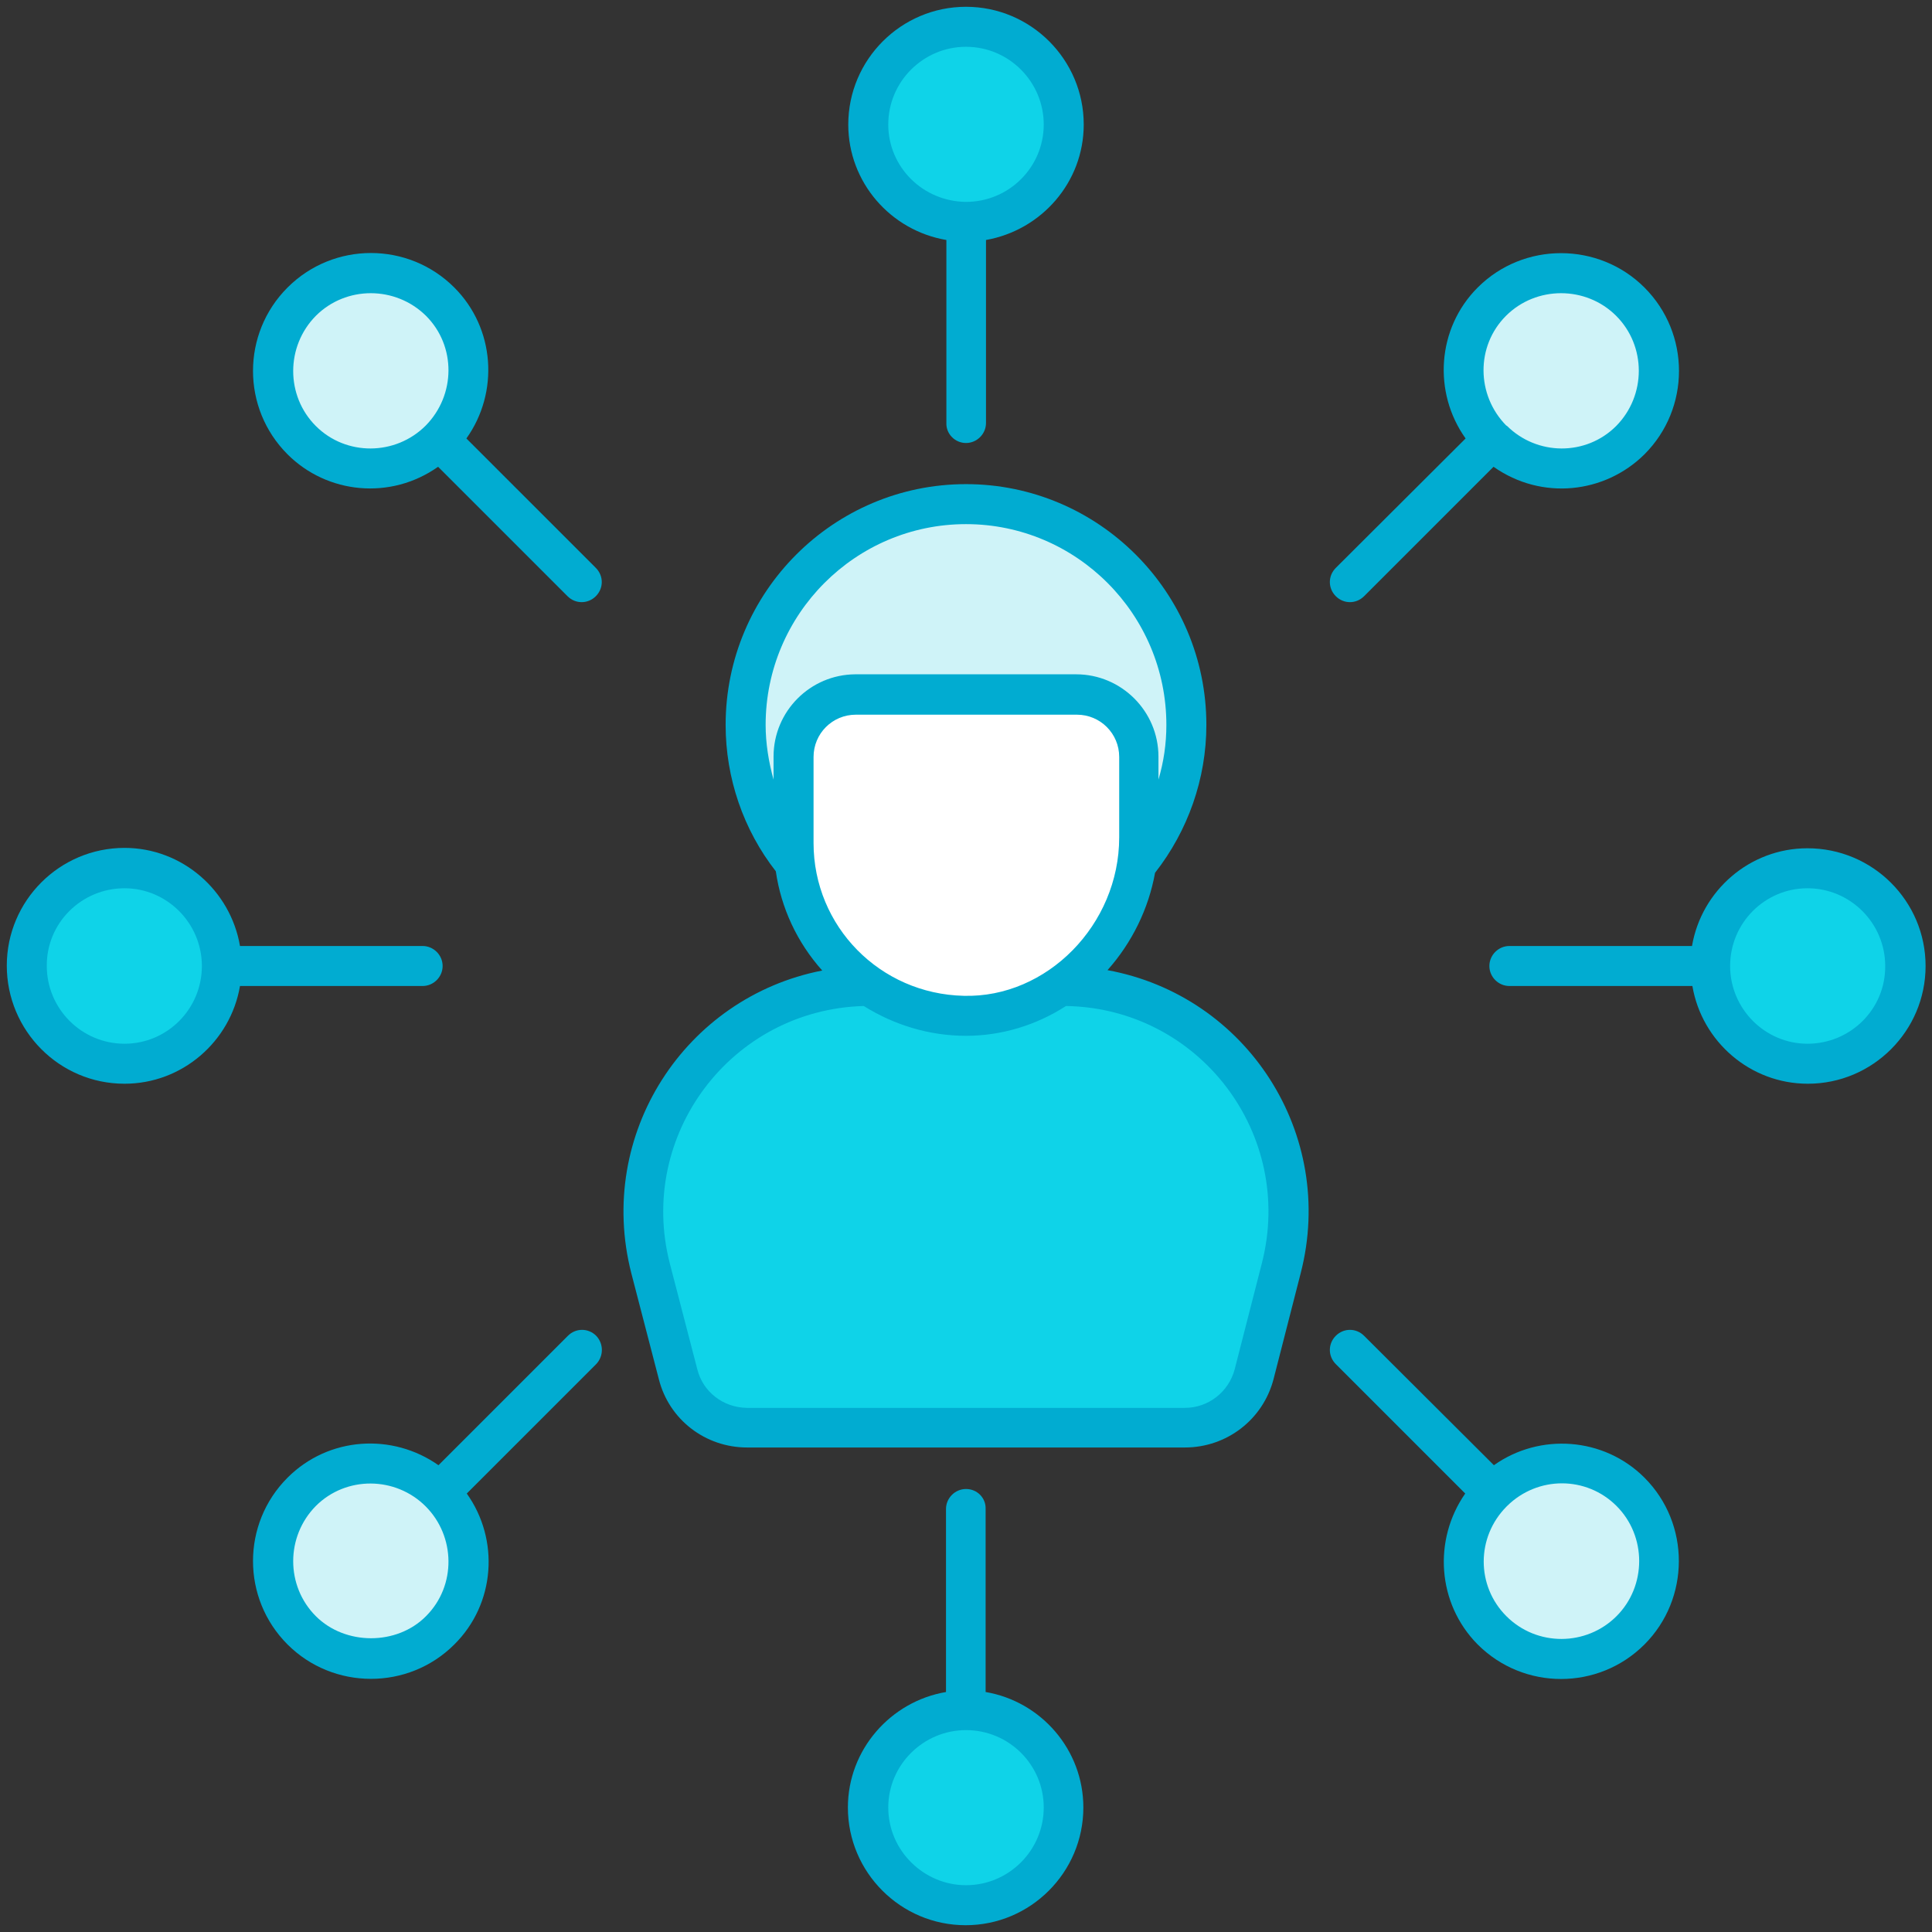 <svg xmlns="http://www.w3.org/2000/svg" xmlns:xlink="http://www.w3.org/1999/xlink" id="Layer_1" x="0px" y="0px" viewBox="0 0 512 512" style="enable-background:new 0 0 512 512;" xml:space="preserve"><rect x="0" y="0" width="512" height="512" fill="#333333" stroke="none"/><style type="text/css">	.st0{fill:#0FD3E8;}	.st1{fill:#CFF3F8;}	.st2{fill:#FFFFFF;}	.st3{fill:#F14F4A;}	.st4{fill:#01ACD1;}</style><path class="st0" d="M339.6,336l-7.2,28.1c-2.1,8.4-9.7,14.2-18.3,14.2H197.9c-8.6,0-16.2-5.8-18.3-14.2l-7.2-28.1 c-9.7-37.9,18.9-74.8,58-74.8h51.1C320.7,261.2,349.3,298.1,339.6,336z"></path><path class="st1" d="M314.4,192.1c0,32.3-26.1,58.4-58.4,58.4c-32.3,0-58.4-26.2-58.4-58.4s26.1-58.4,58.4-58.4 C288.3,133.7,314.4,159.8,314.4,192.1z"></path><path class="st2" d="M301.7,200.5v21.3c0,25.6-21,47.8-46.6,47.3c-12.3-0.2-23.4-5.3-31.5-13.4c-8.3-8.3-13.4-19.8-13.4-32.4v-22.8 c0-9.1,7.4-16.5,16.5-16.5h58.6C294.4,184.1,301.7,191.4,301.7,200.5z"></path><path class="st3" d="M281.9,33c0,14.3-11.7,25.8-25.9,25.8c-14.3,0-25.9-11.5-25.9-25.8C230.1,18.7,241.7,7,256,7 C270.3,7,281.9,18.7,281.9,33z"></path><path class="st0" d="M281.9,33c0,14.3-11.7,25.8-25.9,25.8c-14.3,0-25.9-11.5-25.9-25.8C230.1,18.7,241.7,7,256,7 C270.3,7,281.9,18.7,281.9,33z"></path><path class="st3" d="M230.1,479c0-14.3,11.7-25.8,25.9-25.8c14.3,0,25.9,11.5,25.9,25.8c0,14.3-11.7,25.9-25.9,25.9 C241.7,505,230.1,493.3,230.1,479z"></path><path class="st0" d="M230.1,479c0-14.3,11.7-25.8,25.9-25.8c14.3,0,25.9,11.5,25.9,25.8c0,14.3-11.7,25.9-25.9,25.9 C241.7,505,230.1,493.3,230.1,479z"></path><path class="st3" d="M432,116.6c-10.1,10.1-26.5,10-36.6-0.1c-10.1-10.1-10.2-26.5-0.1-36.6c10.1-10.1,26.6-10.1,36.7,0 C442.1,90,442.1,106.6,432,116.6z"></path><path class="st1" d="M432,116.6c-10.1,10.1-26.5,10-36.6-0.1c-10.1-10.1-10.2-26.5-0.1-36.6c10.1-10.1,26.6-10.1,36.7,0 C442.1,90,442.1,106.6,432,116.6z"></path><path class="st3" d="M79.9,395.4c10.1-10.1,26.5-10,36.6,0.1c10.1,10.1,10.2,26.5,0.1,36.6c-10.1,10.1-26.6,10.1-36.7,0 C69.9,422,69.9,405.5,79.9,395.4z"></path><path class="st1" d="M79.9,395.4c10.1-10.1,26.5-10,36.6,0.1c10.1,10.1,10.2,26.5,0.1,36.6c-10.1,10.1-26.6,10.1-36.7,0 C69.9,422,69.9,405.5,79.9,395.4z"></path><path class="st3" d="M479,281.9c-14.3,0-25.8-11.7-25.8-25.9c0-14.3,11.5-25.9,25.8-25.9c14.3,0,25.9,11.7,25.9,25.9 C505,270.3,493.3,281.9,479,281.9z"></path><path class="st0" d="M479,281.9c-14.3,0-25.8-11.7-25.8-25.9c0-14.3,11.5-25.9,25.8-25.9c14.3,0,25.9,11.7,25.9,25.9 C505,270.3,493.3,281.9,479,281.9z"></path><path class="st3" d="M33,230.1c14.3,0,25.8,11.7,25.8,25.9c0,14.3-11.5,25.9-25.8,25.9C18.7,281.9,7,270.2,7,256 C7,241.7,18.7,230.1,33,230.1z"></path><path class="st0" d="M33,230.1c14.3,0,25.8,11.7,25.8,25.9c0,14.3-11.5,25.9-25.8,25.9C18.7,281.9,7,270.2,7,256 C7,241.7,18.7,230.1,33,230.1z"></path><path class="st3" d="M395.4,432c-10.1-10.1-10-26.5,0.1-36.6c10.1-10.1,26.5-10.2,36.6-0.1c10.1,10.1,10.1,26.6,0,36.7 C422,442.1,405.4,442.1,395.4,432z"></path><path class="st1" d="M395.4,432c-10.1-10.1-10-26.5,0.1-36.6c10.1-10.1,26.5-10.2,36.6-0.1c10.1,10.1,10.1,26.6,0,36.7 C422,442.1,405.4,442.1,395.4,432z"></path><path class="st3" d="M116.6,79.9c10.1,10.1,10,26.5-0.1,36.6c-10.1,10.1-26.5,10.2-36.6,0.1C69.9,106.5,69.9,90,80,79.9 C90,69.9,106.6,69.9,116.6,79.9z"></path><path class="st1" d="M116.6,79.9c10.1,10.1,10,26.5-0.1,36.6c-10.1,10.1-26.5,10.2-36.6,0.1C69.9,106.5,69.9,90,80,79.9 C90,69.9,106.6,69.9,116.6,79.9z"></path><path class="st4" d="M256,117.4c2.9,0,5.3-2.4,5.3-5.3V63.6C276,61,287.2,48.3,287.2,33c0-17.2-14-31.2-31.2-31.2 c-17.2,0-31.2,14-31.2,31.2c0,15.3,11.2,28.1,26,30.6v48.5C250.7,115,253.1,117.4,256,117.4z M235.4,33c0-11.4,9.3-20.6,20.6-20.6 c11.4,0,20.6,9.3,20.6,20.6c0,11.3-9.2,20.5-20.6,20.5c0,0,0,0,0,0c0,0,0,0,0,0C244.6,53.4,235.4,44.3,235.4,33z"></path><path class="st4" d="M256,394.6c-2.9,0-5.3,2.4-5.3,5.3v48.5c-14.7,2.5-26,15.3-26,30.6c0,17.2,14,31.2,31.2,31.2h0 c17.2,0,31.2-14,31.2-31.2c0-15.3-11.2-28.1-25.9-30.6v-48.5C261.3,397,259,394.6,256,394.6z M276.6,479c0,11.4-9.3,20.6-20.6,20.6 c-11.1,0-20.6-9.1-20.6-20.6c0-11.3,9.3-20.5,20.6-20.5C267.4,458.5,276.6,467.7,276.6,479z"></path><path class="st4" d="M158,354c-2.1-2.1-5.4-2.1-7.5,0l-34.3,34.3c-12.2-8.6-29.1-7.6-40,3.3c-12.2,12.2-12.2,32,0,44.2 c12.1,12.1,32,12.2,44.2,0c10.9-10.8,12-27.8,3.3-40l34.3-34.3C160,359.4,160,356.1,158,354z M112.9,428.3c-7.7,7.8-21.4,7.8-29.2,0 c-8-8-8-21.1,0-29.2c8-8,21.1-7.9,29.1,0.1C120.7,407.1,121,420.2,112.9,428.3z"></path><path class="st4" d="M435.8,120.4c12.2-12.2,12.2-32,0-44.2c-12.1-12.1-32-12.2-44.2,0c-10.8,10.8-11.9,27.8-3.2,40L354,150.5 c-2.1,2.1-2.1,5.4,0,7.5c2.1,2.1,5.4,2.1,7.5,0l34.3-34.3C408.6,132.7,425.3,130.8,435.8,120.4z M399.1,83.7c8-8,21.2-8,29.2,0 c8,8,8,21.1,0,29.2c-8,8-21,7.9-29-0.1c0,0,0,0,0,0c0,0,0,0-0.1,0C391.2,104.7,391.1,91.7,399.1,83.7z"></path><path class="st4" d="M479,224.8c-15.3,0-28.1,11.2-30.6,25.9H400c-2.9,0-5.3,2.4-5.3,5.3c0,2.9,2.4,5.3,5.3,5.3h48.5 c2.5,14.7,15.3,25.9,30.6,25.9c17.2,0,31.2-14,31.2-31.2S496.3,224.8,479,224.8z M479,276.6c-11.3,0-20.5-9.3-20.5-20.6 c0-11.4,9.2-20.6,20.5-20.6c11.4,0,20.6,9.3,20.6,20.6C499.7,267.4,490.4,276.6,479,276.6z"></path><path class="st4" d="M33,287.2c15.3,0,28.1-11.2,30.6-25.9H112c2.9,0,5.3-2.4,5.3-5.3c0-2.9-2.4-5.3-5.3-5.3H63.6 c-2.5-14.7-15.3-26-30.6-26c-17.2,0-31.2,14-31.2,31.2S15.7,287.2,33,287.2z M33,235.4c11.3,0,20.5,9.3,20.5,20.6 c0,11.4-9.2,20.6-20.5,20.6c-11.4,0-20.6-9.3-20.6-20.6C12.3,244.6,21.6,235.4,33,235.4z"></path><path class="st4" d="M391.6,435.8c12.2,12.2,32,12.2,44.2,0c12.1-12.1,12.2-32,0-44.2c-10.8-10.8-27.8-11.9-39.9-3.3L361.5,354 c-2.1-2.1-5.4-2.1-7.5,0c-2.1,2.1-2.1,5.4,0,7.5l34.3,34.3C379.8,408,380.8,424.9,391.6,435.8z M399.2,399.3 C399.2,399.3,399.2,399.3,399.2,399.3c0.1-0.1,0.1-0.1,0.2-0.2c8.1-8,21-8,29,0c8,8,8,21.2,0,29.2c-8,8-21.1,8.1-29.2,0 C391.2,420.3,391.2,407.4,399.2,399.3z"></path><path class="st4" d="M120.4,76.2c-12.2-12.2-32-12.2-44.2,0c-12.2,12.2-12.2,32,0,44.2c10.5,10.5,27.3,12.2,39.9,3.3l34.3,34.3 c2.1,2.1,5.4,2.1,7.5,0c2.1-2.1,2.1-5.4,0-7.5l-34.3-34.3C132.3,104,131.2,87,120.4,76.2z M112.8,112.8c-8,8-21.1,8.1-29.1,0.1 c-8-8-8-21.1,0-29.2c8-8,21.1-8,29.2,0C120.9,91.7,120.8,104.7,112.8,112.8z"></path><path class="st4" d="M337.5,365.5l7.2-28.1c9.5-36.8-14.2-73.5-51.2-80.3c6.5-7.3,10.9-16.3,12.6-25.8c8.7-11.1,13.6-24.9,13.6-39.2 c0-35.2-28.6-63.8-63.7-63.8c-35.1,0-63.7,28.6-63.7,63.8c0,14.1,4.7,27.8,13.3,38.8c1.4,9.7,5.6,18.8,12.3,26.3 c-36.4,7.1-60,43.4-50.6,80.2l7.3,28.1c2.7,10.7,12.3,18.1,23.4,18.1H314C325.1,383.6,334.7,376.2,337.5,365.5z M205,200.5v6.1 c-1.3-4.7-2.1-9.6-2.1-14.5c0-29.3,23.8-53.2,53.1-53.2c29.3,0,53.1,23.9,53.1,53.2c0,5-0.7,9.8-2.1,14.5v-6.1 c0-12-9.8-21.8-21.8-21.8h-58.6C214.7,178.8,205,188.5,205,200.5z M215.6,223.4v-22.8c0-6.2,5-11.2,11.2-11.2h58.6 c6.2,0,11.2,5,11.2,11.2v21.3c0,23.2-19.2,42.6-41.2,42C233.2,263.4,215.6,245.5,215.6,223.4z M184.8,362.9l-7.3-28.1 c-8.7-33.9,16.2-67.2,51.4-68.2c8,5,17.3,7.9,27.1,7.9c9.4,0,18.6-2.8,26.5-7.9c35.4,0.6,60.7,34,51.9,68.2l-7.2,28.1 c-1.6,6-7,10.2-13.2,10.2H197.9C191.7,373,186.3,368.9,184.8,362.9z"></path></svg>